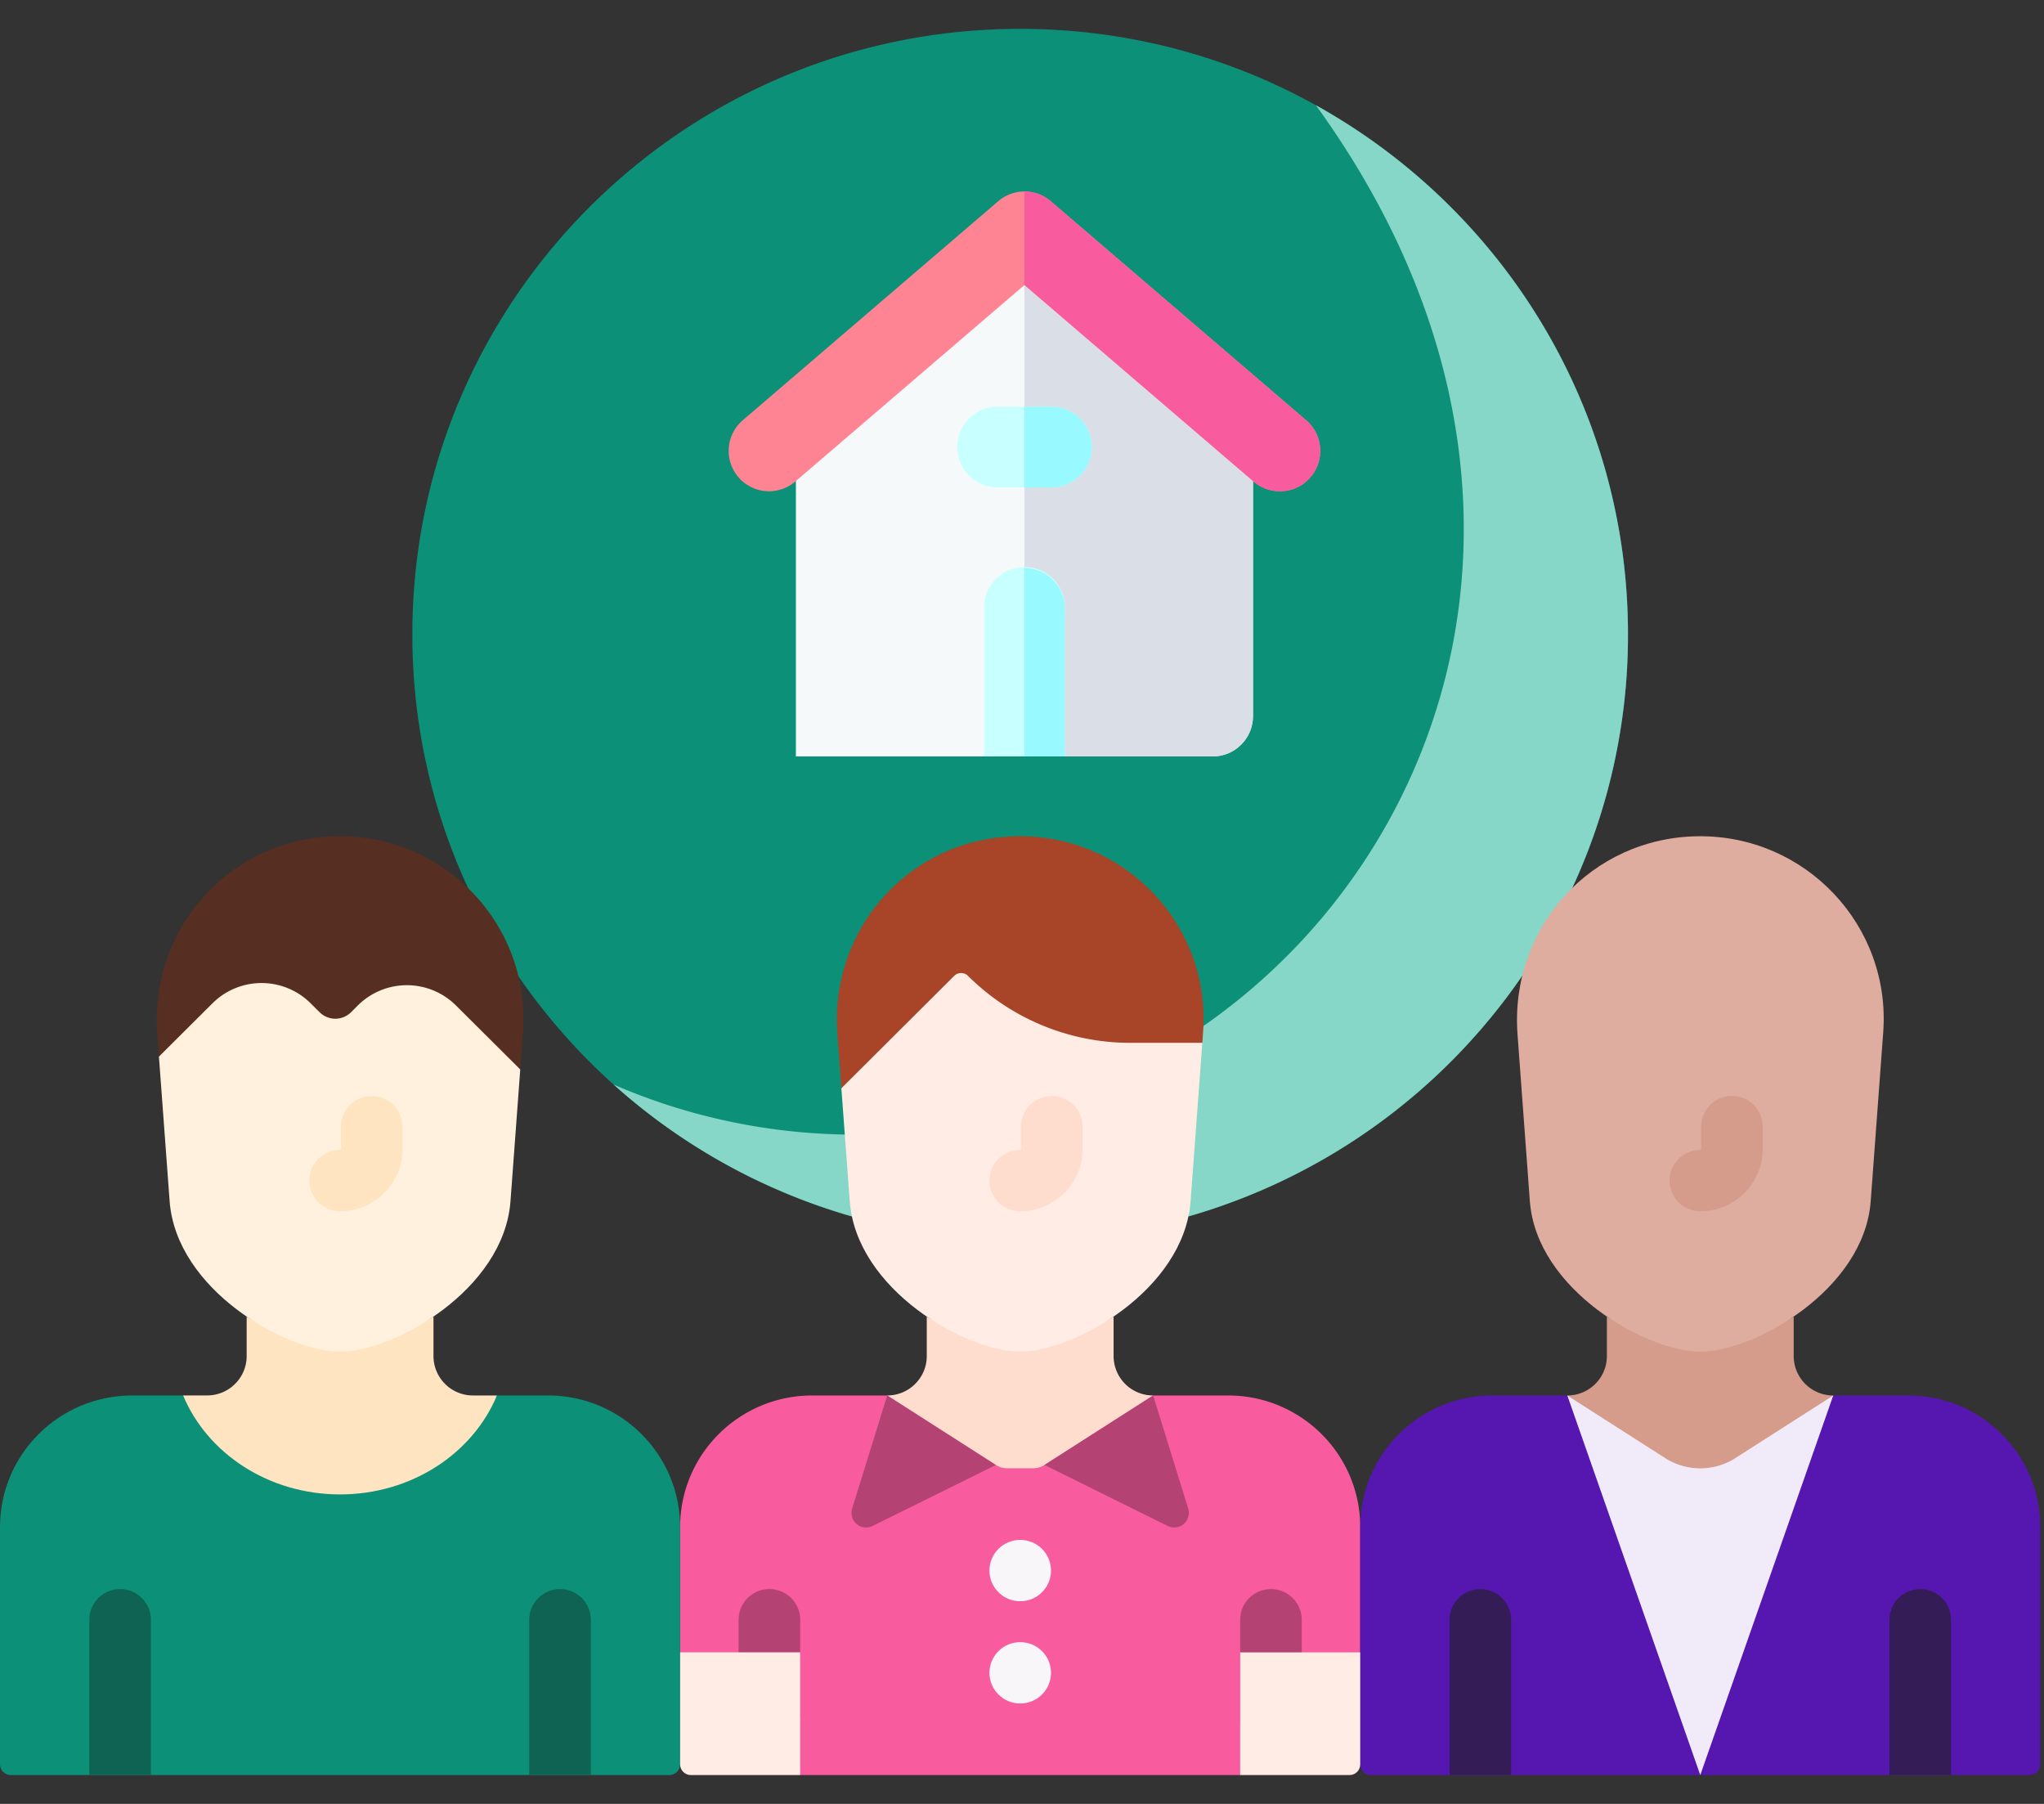 <svg width="68" height="60" viewBox="0 0 68 60" fill="none" xmlns="http://www.w3.org/2000/svg">
    <rect x="0" y="0" width="68" height="60" fill="#333333" stroke="none"/>
    <path d="M37.047 45.104v-1.313c-1.09.742-5.126.742-6.215 0v1.313c0 .724-.59 1.311-1.316 1.311l3.788 4.393h1.271l3.788-4.393a1.313 1.313 0 0 1-1.316-1.31z" fill="#FFDDCE"/>
    <path d="M11.313 50.99c2.384 0 4.86-2.69 5.22-4.575h-.796a1.313 1.313 0 0 1-1.316-1.31V43.79c-1.09.742-5.126.742-6.215 0v1.314c0 .724-.59 1.31-1.316 1.31h-.796c-.159 2.197 2.835 4.575 5.219 4.575z" fill="#FFE4C1"/>
    <path d="M39.537 40.46a20.255 20.255 0 0 0 11.107-8.007c2.324-1.296 1.498-1.913 1.664-2.921A19.998 19.998 0 0 0 54.16 21.1C54.16 9.977 45.107.96 33.94.96 22.771.96 13.718 9.976 13.718 21.1c0 3.015.665 5.875 1.856 8.443.22 1.67.842 2.23 1.674 2.93a20.255 20.255 0 0 0 11.093 7.987h11.195z" fill="#0C9077"/>
    <path d="M43.777 3.5c8.646 11.932 4.944 24.587-3.74 30.625-.003.07-1.873 2.765-1.873 2.765s1.408 3.403 1.373 3.57a20.255 20.255 0 0 0 11.107-8.007c.717-1.025 1.23-2.075 1.664-2.921A19.999 19.999 0 0 0 54.16 21.1c0-7.566-4.19-14.158-10.383-17.6zM28.105 37.736a20.208 20.208 0 0 1-7.688-1.66 20.209 20.209 0 0 0 7.924 4.384c-.035-.167 1.373-1.544.65-1.336l-.886-1.388z" fill="#86D7C8"/>
    <ellipse cx="33.941" cy="52.239" rx="1.024" ry="1.02" fill="#000"/>
    <ellipse cx="33.941" cy="55.64" rx="1.024" ry="1.02" fill="#000"/>
    <ellipse cx="33.941" cy="52.239" rx="1.024" ry="1.02" fill="#000"/>
    <ellipse cx="33.941" cy="55.64" rx="1.024" ry="1.02" fill="#000"/>
    <path d="M45.252 54.959v-4.165c0-2.418-1.968-4.379-4.396-4.379h-2.493l-3.615 2.312a.702.702 0 0 1-.379.11h-.86a.703.703 0 0 1-.379-.11l-3.615-2.312h-2.493c-2.428 0-4.396 1.96-4.396 4.38v4.164l3.995 4.082h14.636l3.995-4.082z" fill="#F85C9E"/>
    <path d="M25.596 58.02A1.022 1.022 0 0 1 24.572 57v-3.126c0-.563.459-1.02 1.024-1.02.566 0 1.025.457 1.025 1.02V57c0 .563-.459 1.02-1.024 1.02zM42.282 58.31a1.022 1.022 0 0 1-1.024-1.02v-3.415c0-.564.458-1.02 1.024-1.02.566 0 1.024.456 1.024 1.02v3.414c0 .564-.458 1.02-1.024 1.02z" fill="#B44373"/>
    <path d="M63.482 46.415H60.99L57.2 50.291h-1.272l-3.787-3.876h-2.494c-2.428 0-4.396 1.96-4.396 4.38v7.89c0 .197.16.356.357.356h21.913c.197 0 .356-.16.356-.356v-7.891c0-2.418-1.968-4.379-4.396-4.379z" fill="#5617B1"/>
    <path d="M59.673 45.104v-1.313c-1.09.742-5.126.742-6.215 0v1.313c0 .724-.59 1.311-1.316 1.311l4.425 6.44 4.422-6.44a1.313 1.313 0 0 1-1.316-1.31z" fill="#D59B8B"/>
    <path d="m29.516 46.415-1.168 3.764a.486.486 0 0 0 .682.577l4.1-2.029-3.614-2.312zM38.363 46.415l1.167 3.764a.486.486 0 0 1-.681.577l-4.101-2.029 3.615-2.312z" fill="#B44373"/>
    <path d="M57.736 48.496a2.173 2.173 0 0 1-2.341 0l-3.253-2.08 4.423 12.625 4.424-12.626-3.253 2.08z" fill="#F1EAF9"/>
    <path d="M18.23 46.415h-1.698c-.8 1.924-2.835 3.291-5.219 3.291-2.384 0-4.418-1.367-5.22-3.29H4.397C1.968 46.415 0 48.375 0 50.793v7.891c0 .197.16.356.357.356h21.912c.197 0 .357-.16.357-.356v-7.89c0-2.42-1.968-4.38-4.396-4.38z" fill="#0C9077"/>
    <path d="M15.168 31.512c-.9-.897-7.197-.97-8.098-.072l-1.783 3.705.079 1.063.277 3.742c.218 2.958 3.88 5.008 5.67 5.008s5.452-2.05 5.67-5.008l.274-3.696.05-.681-2.139-4.06z" fill="#FFF1DD"/>
    <path d="m31.81 30.378-3.819 5.819.001.011.277 3.742c.218 2.958 3.88 5.008 5.67 5.008s5.452-2.05 5.67-5.008l.274-3.696.116-1.568s-6.739-2.735-8.189-4.308z" fill="#FFECE4"/>
    <path d="M56.489 27.815c-3.565.043-6.266 3.048-6.004 6.589l.41 5.546c.219 2.958 3.88 5.008 5.67 5.008s5.452-2.05 5.67-5.008l.416-5.612c.262-3.548-2.58-6.567-6.162-6.523z" fill="#DFACA0"/>
    <path d="M5.02 53.874c0-.563-.46-1.02-1.025-1.02-.566 0-1.024.457-1.024 1.02v5.167h2.048v-5.167zM19.656 53.874c0-.563-.459-1.02-1.024-1.02-.566 0-1.025.457-1.025 1.02v5.167h2.049v-5.167z" fill="#0E6353"/>
    <path d="M11.315 40.288a1.022 1.022 0 0 1-1.024-1.02c0-.564.458-1.02 1.024-1.02a.026.026 0 0 0 .026-.026v-.747c0-.564.458-1.02 1.024-1.02.566 0 1.024.456 1.024 1.02v.747c0 1.139-.93 2.066-2.074 2.066z" fill="#FFE4C1"/>
    <path d="M33.941 40.288a1.022 1.022 0 0 1-1.024-1.02c0-.564.459-1.02 1.024-1.02a.026.026 0 0 0 .026-.026v-.747c0-.564.458-1.02 1.024-1.02.566 0 1.024.456 1.024 1.02v.747c0 1.139-.93 2.066-2.074 2.066z" fill="#FFDDCE"/>
    <path d="M50.271 53.874c0-.563-.458-1.02-1.024-1.02-.566 0-1.024.457-1.024 1.02v5.167h2.049v-5.167zM64.908 53.874c0-.563-.459-1.02-1.024-1.02-.566 0-1.025.457-1.025 1.02v5.167h2.05v-5.167h-.001z" fill="#341C57"/>
    <path d="M56.568 40.288a1.022 1.022 0 0 1-1.025-1.02c0-.564.459-1.02 1.025-1.02a.026.026 0 0 0 .025-.026v-.747c0-.564.458-1.02 1.024-1.02.566 0 1.025.456 1.025 1.02v.747c0 1.139-.93 2.066-2.075 2.066z" fill="#D59B8B"/>
    <path d="m10.333 33.37.3.298a.742.742 0 0 0 1.046 0l.226-.226a2.314 2.314 0 0 1 3.263 0l2.14 2.13.09-1.233c.263-3.549-2.579-6.568-6.162-6.524-3.565.043-6.265 3.048-6.004 6.59l.055.74L7.07 33.37a2.314 2.314 0 0 1 3.263 0z" fill="#572E22"/>
    <path d="M32.204 32.459a7.651 7.651 0 0 0 5.4 2.227h2.395l.025-.347c.263-3.549-2.579-6.568-6.162-6.524-3.565.043-6.266 3.048-6.004 6.59l.133 1.792 3.753-3.738a.326.326 0 0 1 .46 0z" fill="#A84427"/>
    <path d="M22.626 54.959v3.726c0 .197.16.356.357.356h3.638v-4.082h-3.995zM41.258 54.959v4.082h3.638c.197 0 .356-.16.356-.356V54.96h-3.994z" fill="#FFECE4"/>
    <ellipse cx="33.941" cy="52.239" rx="1.024" ry="1.02" fill="#F9F6F9"/>
    <ellipse cx="33.941" cy="55.64" rx="1.024" ry="1.02" fill="#F9F6F9"/>
    <path d="m34.082 7.711-7.604 6.52V25.16h13.865c.741 0 1.342-.601 1.342-1.342V14.23l-7.603-6.519z" fill="#F6F9F9"/>
    <path d="M40.343 25.16c.741 0 1.342-.601 1.342-1.342V14.23l-7.603-6.519V25.16h6.261z" fill="#DADFE7"/>
    <path d="M35.423 25.16H32.74v-4.922a1.342 1.342 0 1 1 2.683 0v4.922z" fill="#C8FFFF"/>
    <path d="M34.082 25.16h1.341v-4.922c0-.74-.6-1.342-1.341-1.342v6.264z" fill="#98F9FF"/>
    <path d="M34.976 16.212h-1.789a1.342 1.342 0 0 1 0-2.685h1.79a1.342 1.342 0 0 1 0 2.685z" fill="#C8FFFF"/>
    <path d="M34.976 13.527h-.894v2.685h.894a1.342 1.342 0 0 0 0-2.685z" fill="#98F9FF"/>
    <path d="M42.579 16.34c-.31 0-.62-.107-.873-.323l-7.624-6.538-7.625 6.538a1.341 1.341 0 1 1-1.746-2.039l8.498-7.286a1.341 1.341 0 0 1 1.746 0l8.498 7.286a1.342 1.342 0 0 1-.874 2.362z" fill="#FF8493"/>
    <path d="M41.706 16.017a1.339 1.339 0 0 0 1.892-.146 1.342 1.342 0 0 0-.145-1.893l-8.498-7.286a1.339 1.339 0 0 0-.873-.323v3.11l7.624 6.538z" fill="#F85C9E"/>
</svg>

